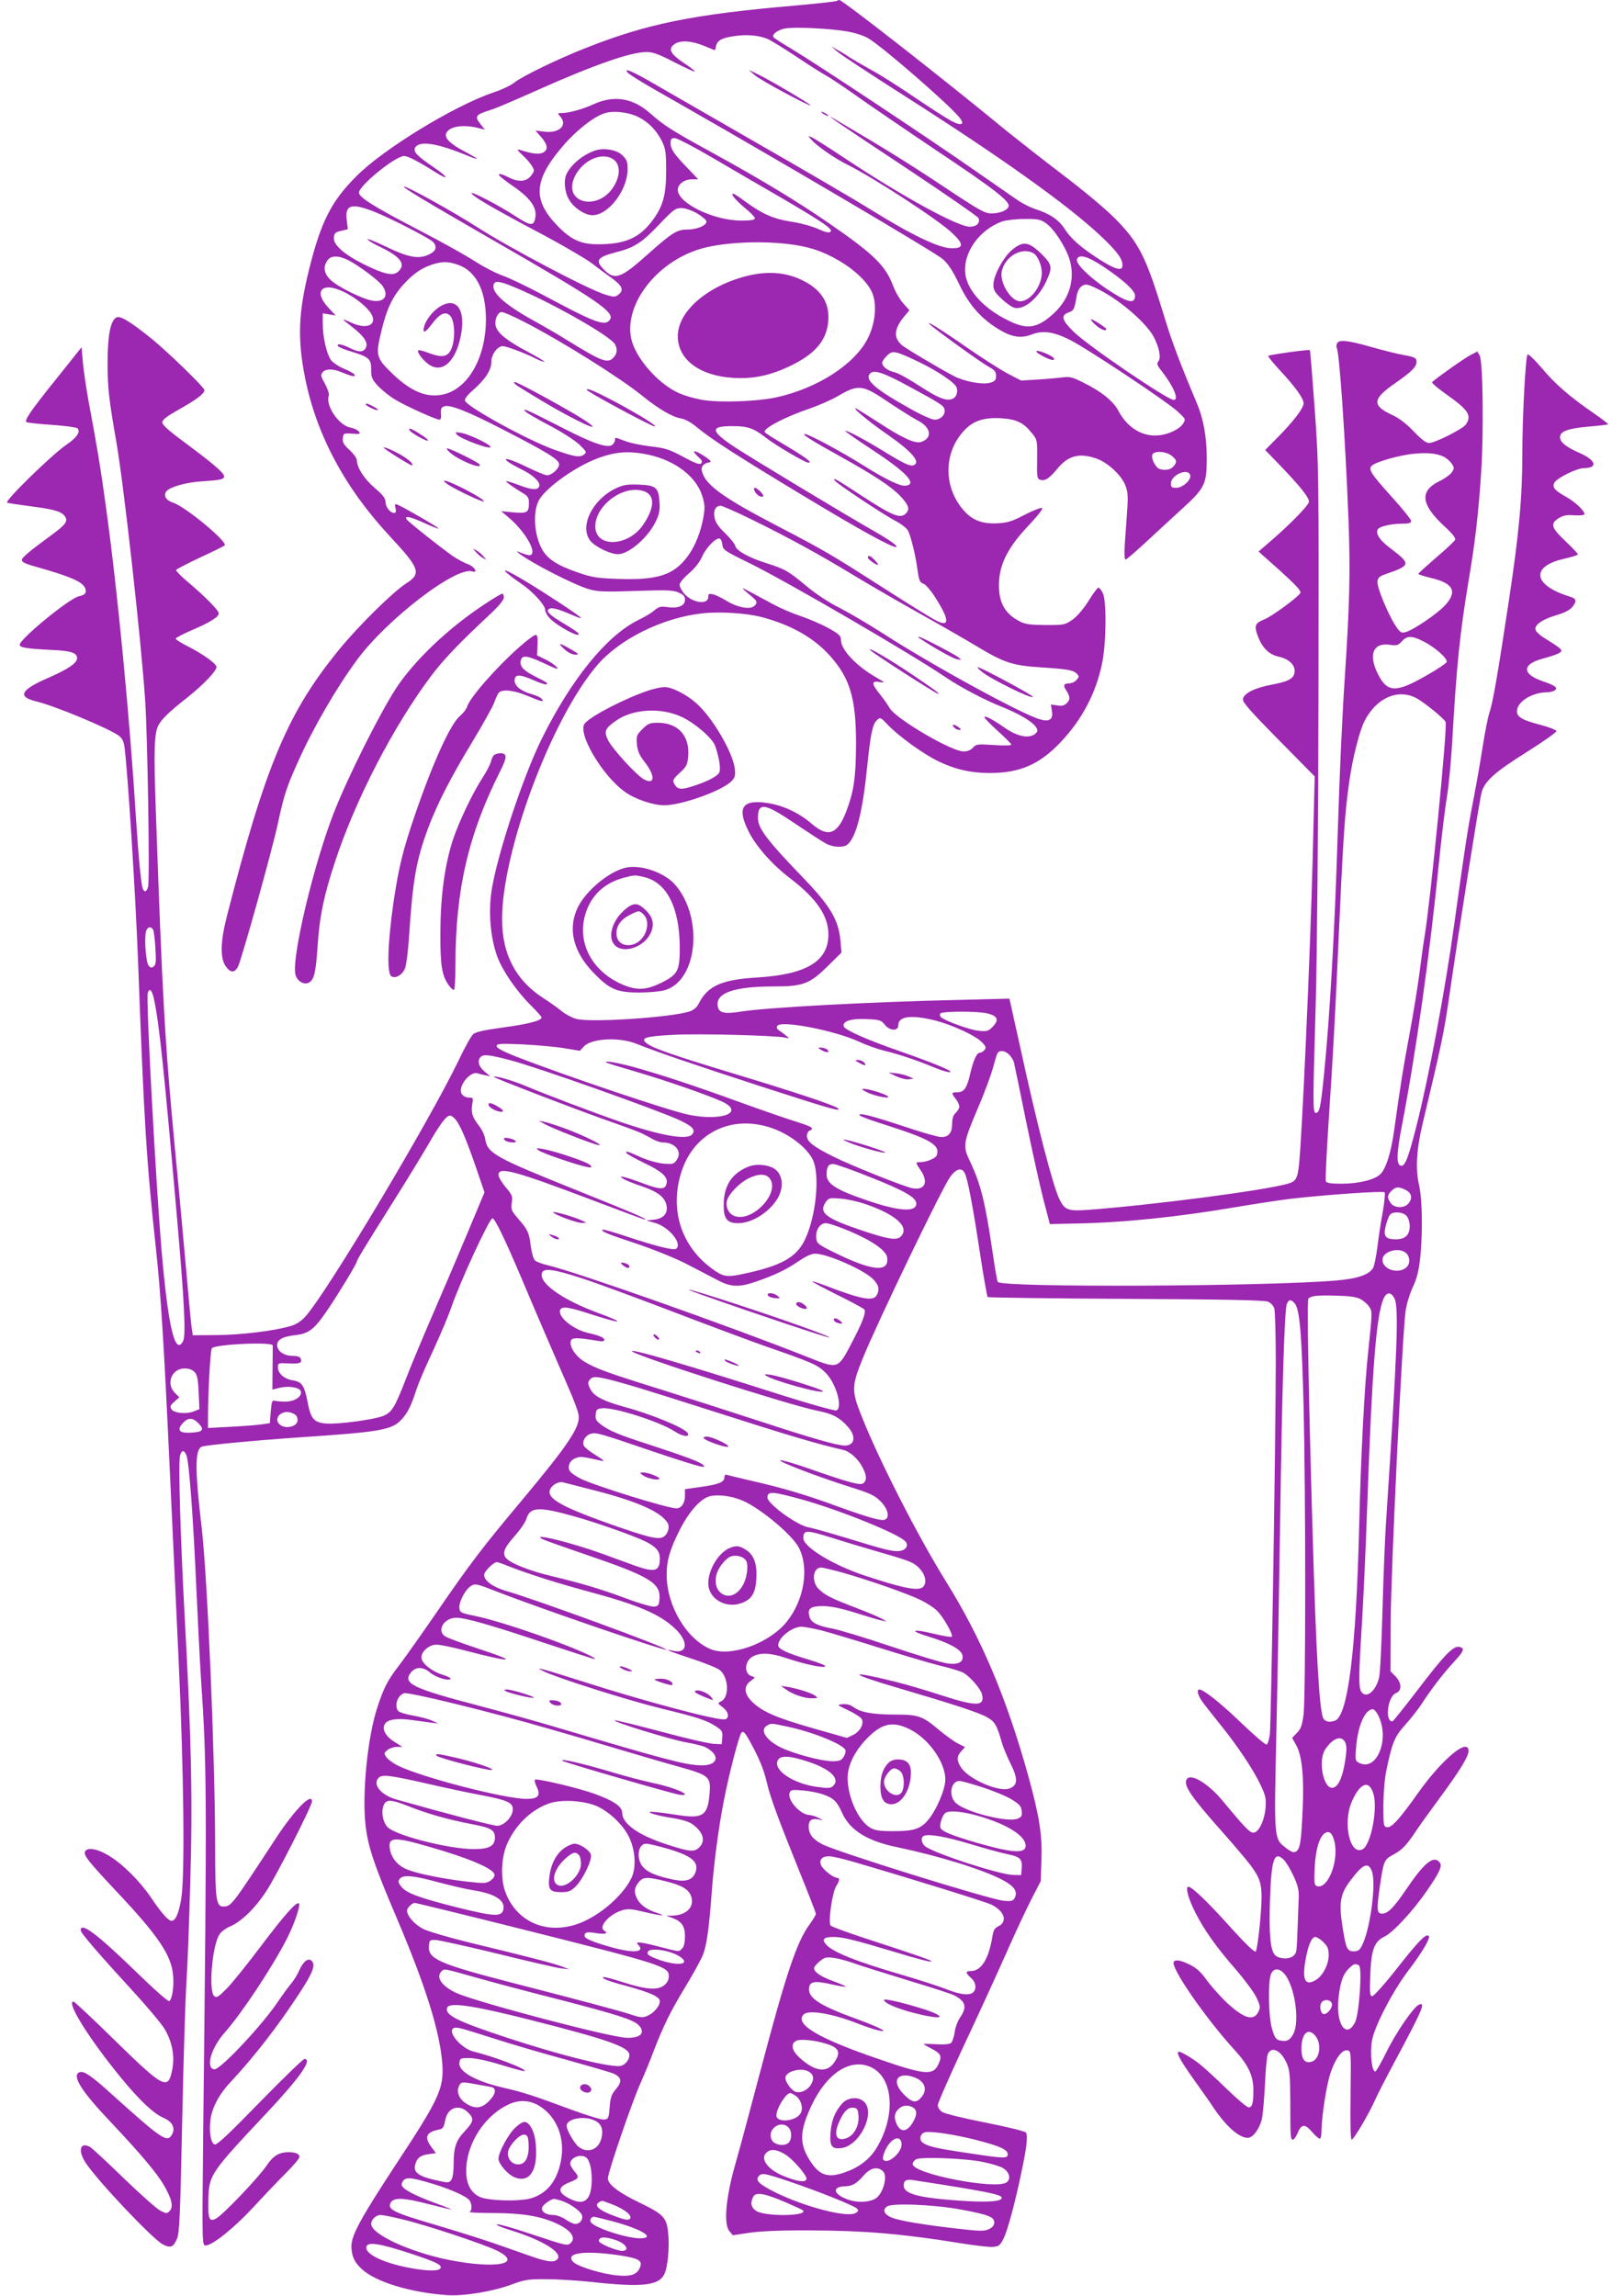 <?xml version="1.0" standalone="no"?>
<!DOCTYPE svg PUBLIC "-//W3C//DTD SVG 20010904//EN"
 "http://www.w3.org/TR/2001/REC-SVG-20010904/DTD/svg10.dtd">
<svg version="1.0" xmlns="http://www.w3.org/2000/svg"
 width="899pt" height="1280pt" viewBox="0 0 899 1280"
 preserveAspectRatio="xMidYMid meet">
<g transform="translate(0,1280) scale(0.1,-0.1)"
fill="#9c27b0" stroke="none">
<path d="M4668 12795 c-3 -3 -108 -15 -234 -26 -577 -50 -829 -102 -1176 -240
-149 -59 -347 -155 -389 -189 -20 -16 -70 -40 -113 -54 -221 -74 -619 -317
-771 -471 -137 -138 -194 -249 -260 -512 -61 -243 -67 -391 -24 -608 63 -318
223 -617 475 -887 164 -176 175 -206 92 -259 -74 -47 -263 -233 -371 -364
-291 -354 -415 -647 -632 -1495 -36 -140 -38 -233 -6 -278 27 -38 50 -38 69 0
22 47 193 659 222 798 33 154 49 204 113 345 83 186 215 413 329 567 164 223
551 521 641 492 36 -11 14 27 -23 40 -20 7 -57 27 -84 45 -62 43 -249 191
-258 205 -15 23 21 15 96 -19 43 -20 80 -34 82 -32 4 4 -198 121 -229 133 -15
6 -17 3 -11 -20 4 -19 2 -26 -8 -26 -22 0 -48 33 -48 62 0 19 -16 40 -62 79
-59 51 -97 112 -98 153 0 11 -18 36 -41 57 -32 30 -40 43 -37 66 3 27 5 28 52
25 44 -3 48 -2 37 12 -7 9 -28 18 -47 22 -65 12 -141 125 -120 179 3 9 -7 37
-21 64 -24 42 -26 51 -14 65 16 20 57 21 102 2 61 -25 82 -29 77 -16 -2 6 -28
21 -57 33 -30 12 -63 34 -74 48 -25 34 -47 128 -47 203 l0 59 36 -6 36 -6 -41
44 c-51 55 -57 101 -14 111 47 12 162 -45 230 -116 74 -76 18 -127 -86 -80
-61 28 -61 26 2 -22 68 -53 92 -89 77 -118 -14 -25 -40 -25 -90 0 -42 21 -75
27 -65 10 3 -5 36 -19 73 -30 101 -31 112 -41 112 -100 0 -45 4 -55 39 -93 22
-23 64 -57 95 -75 56 -35 228 -112 247 -112 6 0 10 10 9 23 -3 38 -1 45 19 52
32 10 137 -32 328 -131 243 -125 307 -164 311 -191 3 -23 -39 -63 -68 -63 -9
0 -58 20 -109 45 -94 46 -147 60 -106 29 11 -8 43 -26 71 -40 63 -30 106 -69
102 -92 -5 -26 -38 -26 -113 3 -37 14 -70 24 -72 22 -3 -4 38 -33 100 -71 20
-12 27 -24 27 -49 0 -55 -10 -61 -87 -54 l-68 7 47 -40 c85 -73 151 -185 119
-204 -5 -4 -27 0 -48 9 -35 14 -36 14 -18 -1 67 -52 306 -175 389 -199 48 -14
86 -16 259 -10 172 6 208 5 240 -8 29 -13 37 -21 37 -42 0 -33 -39 -49 -98
-40 -36 5 -47 3 -71 -17 -15 -14 -57 -39 -93 -56 -176 -88 -372 -329 -537
-662 -110 -222 -262 -689 -283 -871 -13 -117 0 -245 35 -342 29 -79 108 -194
187 -272 33 -33 60 -63 60 -68 0 -18 -75 -37 -215 -56 -105 -14 -152 -25 -166
-37 -11 -10 -48 -76 -82 -148 -167 -346 -734 -1294 -855 -1428 -23 -25 -50
-43 -83 -52 -87 -26 -272 -49 -409 -50 l-135 -1 -7 50 c-4 28 -16 160 -28 295
-12 135 -41 456 -66 714 -54 572 -68 812 -105 1866 -12 341 -9 431 15 477 17
33 65 79 156 150 95 75 174 158 167 177 -8 21 -80 72 -159 112 -38 19 -68 38
-68 43 0 5 39 25 87 46 105 45 153 75 153 95 0 17 -76 94 -178 180 -34 29 -61
57 -60 62 2 4 62 36 133 69 72 33 134 64 138 68 19 19 -219 216 -287 238 -38
12 -55 37 -40 61 16 25 106 52 198 58 105 7 126 11 126 28 0 19 -65 74 -220
189 -87 64 -125 98 -125 112 0 14 25 34 95 73 99 56 140 87 140 107 0 15 -201
210 -295 287 -120 96 -174 129 -196 118 -33 -18 -49 -101 -49 -254 0 -138 7
-200 49 -441 42 -241 139 -1111 161 -1445 13 -197 26 -996 16 -1033 -7 -30
-21 -35 -30 -11 -9 24 -24 179 -36 369 -36 582 -104 1291 -170 1765 -30 218
-47 321 -95 577 -14 78 -29 179 -33 224 l-7 83 -138 -173 c-149 -185 -183
-236 -169 -245 6 -3 69 -10 142 -15 73 -5 137 -14 142 -19 19 -19 -4 -53 -62
-92 -83 -57 -349 -317 -330 -323 8 -3 71 -12 139 -21 130 -17 167 -29 185 -58
15 -25 1 -44 -75 -100 -124 -91 -164 -124 -167 -139 -2 -12 17 -22 75 -38 202
-57 266 -86 279 -123 8 -25 -1 -35 -37 -43 -53 -12 -329 -238 -329 -270 0 -16
39 -22 182 -29 104 -5 138 -16 138 -46 0 -27 -50 -61 -162 -110 -154 -67 -173
-105 -65 -131 98 -23 399 -148 458 -190 19 -13 28 -31 33 -61 18 -134 61 -804
76 -1198 34 -911 47 -1115 100 -1605 27 -246 45 -542 75 -1190 14 -302 37
-795 51 -1095 29 -623 36 -1207 15 -1335 -13 -82 -32 -125 -54 -125 -18 0 -55
41 -115 130 -64 94 -159 188 -236 234 -64 39 -122 48 -132 21 -8 -20 19 -54
170 -215 236 -250 310 -358 321 -470 7 -64 -5 -142 -22 -147 -7 -3 -89 70
-182 161 -221 214 -311 282 -311 233 0 -15 104 -135 305 -354 71 -78 145 -166
163 -196 43 -72 58 -153 42 -230 -23 -112 -47 -100 -316 163 -123 121 -229
220 -234 220 -43 0 87 -208 265 -425 104 -127 182 -200 238 -224 48 -21 66
-55 47 -91 -27 -50 -54 -31 -342 228 -108 98 -151 127 -174 118 -45 -17 6
-101 166 -270 171 -181 263 -290 303 -358 45 -77 56 -123 33 -146 -14 -15 -18
-15 -50 1 -19 9 -111 90 -204 180 -93 91 -179 170 -191 177 -55 29 -68 -22
-22 -91 70 -104 372 -423 429 -453 43 -22 59 -16 79 31 14 32 18 128 29 653 7
338 18 683 23 765 6 83 16 337 22 566 14 456 7 794 -32 1504 -23 432 -35 841
-25 878 8 34 24 34 36 2 15 -39 38 -350 55 -740 9 -192 20 -413 25 -490 34
-500 35 -629 13 -2578 -6 -592 -6 -597 14 -597 37 0 157 96 263 210 58 63 140
149 182 191 43 43 78 84 78 92 0 18 -21 27 -59 27 -55 0 -88 -20 -125 -76 -43
-64 -243 -274 -281 -294 -39 -21 -46 -1 -43 110 5 136 10 143 332 486 182 194
250 293 204 294 -7 0 -119 -108 -249 -241 -171 -176 -240 -241 -252 -236 -21
8 -31 65 -24 132 7 68 47 146 111 214 134 143 269 318 385 496 74 113 91 156
71 180 -18 22 -48 1 -70 -49 -10 -24 -31 -58 -47 -77 -16 -19 -46 -60 -67 -91
-87 -133 -328 -390 -361 -386 -50 7 -18 120 60 207 94 106 270 372 348 527 40
80 74 181 64 191 -13 12 -78 -61 -211 -237 -72 -96 -157 -202 -188 -234 -49
-50 -59 -57 -73 -46 -33 27 -12 282 29 344 9 15 37 36 62 46 61 27 136 99 199
195 55 83 255 476 255 501 0 52 -96 -46 -197 -199 -254 -388 -253 -387 -299
-387 -38 0 -44 44 -44 314 0 508 -42 1508 -75 1796 -39 331 -38 439 1 454 24
9 289 34 534 51 467 31 527 42 581 102 35 39 52 75 84 173 10 30 51 126 92
213 40 87 85 193 99 235 49 143 210 492 230 499 12 4 71 -118 161 -331 77
-183 191 -447 258 -601 32 -71 60 -146 62 -166 9 -65 -54 -160 -317 -475 -218
-260 -286 -349 -475 -624 -81 -118 -174 -249 -205 -290 -68 -88 -88 -127 -124
-235 -56 -166 -88 -488 -67 -665 14 -118 46 -215 176 -520 162 -382 239 -631
252 -810 9 -135 -19 -195 -262 -563 -191 -291 -245 -390 -245 -450 0 -55 16
-90 57 -128 77 -72 269 -131 476 -146 90 -7 260 21 362 60 71 26 92 30 190 29
61 0 177 -7 259 -16 274 -30 368 -20 400 42 20 39 31 152 22 235 -9 84 -27
102 -162 167 -114 55 -174 101 -174 134 0 32 132 418 180 526 23 52 58 136 76
185 53 138 92 218 178 360 43 71 87 151 97 177 20 52 34 148 49 357 11 148 38
355 66 496 28 148 86 370 99 384 11 11 19 2 48 -50 49 -88 76 -153 93 -225 18
-81 66 -210 179 -490 52 -128 95 -238 95 -245 0 -6 -16 -33 -35 -59 -72 -98
-131 -275 -275 -820 -54 -206 -117 -440 -140 -520 -52 -182 -65 -330 -33 -369
l20 -24 94 14 c63 9 175 14 339 13 300 -1 511 -19 828 -70 85 -14 170 -24 190
-22 33 3 40 8 60 49 23 47 65 205 101 379 27 128 34 192 23 209 -6 8 -96 30
-225 56 -119 23 -228 50 -242 59 -14 9 -25 26 -25 38 0 12 64 157 141 323 78
165 184 397 236 514 52 118 118 259 146 313 l51 99 4 117 c5 142 -11 243 -73
469 -121 435 -261 767 -458 1083 -159 256 -373 675 -472 924 -56 141 -56 166
4 316 82 203 444 954 490 1018 34 46 64 54 81 22 16 -30 45 -180 85 -445 20
-132 40 -243 43 -247 4 -3 351 -8 772 -10 552 -3 773 -7 792 -16 16 -7 31 -23
35 -39 4 -15 8 -145 8 -288 0 -411 -26 -2024 -33 -2084 -4 -30 -12 -56 -18
-58 -7 -2 -70 52 -142 121 -115 111 -210 186 -234 186 -15 0 -8 -32 14 -63 12
-18 59 -77 103 -132 98 -121 187 -255 227 -341 26 -55 30 -74 26 -123 -5 -68
-36 -135 -65 -139 -21 -3 -44 20 -175 178 -84 101 -185 159 -202 115 -13 -34
28 -94 191 -278 69 -78 145 -167 168 -198 64 -87 69 -117 53 -308 -8 -89 -19
-166 -25 -172 -6 -6 -52 38 -135 129 -127 142 -220 232 -240 232 -19 0 -1 -66
38 -143 50 -99 117 -193 225 -317 50 -58 103 -129 116 -157 22 -47 23 -56 11
-80 -27 -56 -84 -37 -187 61 -34 34 -81 87 -103 118 -29 41 -55 65 -91 83 -53
26 -82 31 -91 16 -19 -30 177 -314 341 -493 75 -82 103 -142 103 -222 0 -74
-6 -96 -27 -96 -8 0 -63 46 -122 103 -58 57 -126 119 -151 139 -41 32 -101 68
-115 68 -19 0 6 -46 78 -148 46 -64 99 -139 117 -167 70 -103 141 -165 189
-165 30 0 68 54 80 112 5 29 12 115 16 191 3 75 10 148 15 162 18 48 72 25
103 -43 20 -42 22 -65 23 -217 0 -203 1 -215 15 -215 5 0 17 16 25 35 22 54
41 55 83 6 20 -23 40 -39 44 -35 4 4 7 26 7 48 1 76 28 252 50 317 27 81 64
131 93 127 22 -3 22 -3 19 -250 -2 -162 0 -248 6 -248 12 0 100 150 133 226
12 27 58 117 102 199 162 302 179 343 141 328 -29 -11 -131 -159 -183 -267
-29 -58 -56 -106 -61 -106 -20 0 -30 100 -19 170 14 82 116 278 205 395 77
101 123 180 112 191 -15 14 -55 -26 -173 -176 -69 -88 -133 -160 -142 -160
-13 0 -15 16 -11 118 5 140 22 187 79 214 47 22 161 145 237 256 73 106 87
139 71 158 -34 41 -86 -1 -189 -154 -66 -97 -100 -132 -132 -132 -29 0 -31 22
-14 143 23 155 24 158 78 187 48 26 72 51 128 135 18 28 76 107 127 177 113
153 163 234 163 265 0 77 -146 -44 -280 -232 -101 -143 -149 -197 -174 -193
-20 3 -21 8 -21 123 1 74 7 151 18 200 32 151 44 181 104 248 31 34 72 87 92
117 53 82 119 168 178 232 56 61 62 75 38 84 -36 14 -83 -34 -247 -249 -66
-86 -125 -160 -130 -163 -14 -9 -28 15 -28 46 0 51 21 101 46 110 33 13 32 55
-3 93 l-28 28 1 282 c1 279 64 1586 83 1728 5 36 23 95 39 130 22 45 34 91 41
154 16 136 14 334 -5 418 -21 89 -14 201 20 342 106 445 119 504 151 727 53
366 166 1075 177 1117 17 65 71 114 256 230 89 56 162 108 162 114 0 7 -39 22
-87 35 -102 26 -133 44 -133 76 0 53 84 106 169 106 14 0 33 5 41 10 22 14 4
28 -70 53 -111 39 -112 92 -2 123 85 23 113 36 109 48 -3 10 -16 20 -98 71
-18 11 -37 28 -43 38 -16 27 29 62 114 87 47 14 76 29 90 47 25 33 22 45 -16
57 -101 30 -164 76 -164 119 0 40 49 73 135 92 41 9 75 20 75 24 0 4 -31 37
-70 74 -79 75 -86 97 -37 128 25 15 44 19 85 16 29 -2 55 0 57 4 9 14 -45 67
-98 97 -68 38 -82 55 -68 81 14 26 126 81 165 81 80 1 67 44 -26 85 -72 31
-108 60 -108 87 0 33 44 49 156 59 59 5 110 11 112 13 2 3 -31 28 -74 58 -136
93 -220 165 -294 254 -43 50 -76 82 -81 77 -11 -11 -29 -351 -29 -554 0 -246
-19 -448 -76 -824 -63 -419 -90 -570 -109 -624 -7 -21 -23 -101 -35 -177 -12
-77 -36 -218 -55 -314 -31 -161 -46 -260 -105 -685 -50 -363 -142 -854 -210
-1121 -44 -174 -63 -224 -84 -224 -30 0 -29 64 3 227 78 406 153 936 206 1463
14 140 34 307 45 370 10 63 23 201 29 305 24 426 43 607 91 895 37 217 56 383
71 617 14 224 9 608 -9 641 l-13 22 -37 -19 c-32 -16 -186 -125 -215 -151 -5
-4 29 -33 74 -65 128 -90 149 -121 114 -172 -18 -25 -172 -103 -205 -103 -17
0 -43 20 -86 65 -40 42 -82 74 -117 90 -118 54 -115 90 16 180 91 64 116 89
117 117 0 22 -8 27 -74 39 -30 5 -110 25 -177 44 -136 39 -184 43 -193 19 -3
-9 -4 -19 -1 -24 15 -24 48 -508 66 -968 10 -279 6 -464 -21 -867 -16 -239
-29 -536 -40 -885 -16 -520 -44 -1014 -76 -1330 -18 -180 -25 -215 -45 -215
-18 0 -18 32 -1 620 7 251 14 984 15 1710 2 1244 2 1277 -21 1595 -13 179 -25
326 -27 328 -4 5 -226 -26 -232 -32 -3 -3 27 -40 67 -83 86 -93 130 -154 130
-182 0 -26 -55 -99 -143 -188 l-71 -72 85 -88 c112 -117 159 -176 159 -200 0
-19 -105 -127 -223 -228 l-58 -50 121 -108 c87 -79 118 -112 112 -123 -13 -24
-159 -131 -202 -148 -51 -20 -57 -35 -35 -93 25 -66 62 -102 115 -114 55 -12
90 -43 90 -79 0 -41 -28 -58 -121 -76 -99 -18 -163 -49 -167 -82 -3 -17 41
-67 198 -226 l202 -205 -11 -448 c-14 -554 -60 -1569 -77 -1723 -9 -73 -17
-87 -62 -100 -133 -38 -756 -119 -1118 -146 -106 -7 -125 -1 -154 56 -36 71
-124 408 -220 850 -28 124 -52 235 -55 248 l-6 24 -277 -7 c-493 -11 -1080
-42 -1225 -66 -83 -13 -115 -7 -123 25 -19 78 84 116 312 116 162 0 199 14
297 110 l80 79 -6 68 c-11 115 -57 192 -206 347 -205 213 -254 277 -254 336 0
89 38 83 210 -34 76 -51 153 -101 172 -111 40 -20 95 -22 117 -4 48 40 84 177
109 423 20 195 31 249 56 271 18 17 20 16 61 -27 60 -63 197 -162 282 -203 93
-45 181 -65 286 -65 168 0 279 48 398 175 118 126 194 271 228 435 24 112 26
352 4 394 -8 16 -19 29 -24 30 -5 0 -30 -33 -55 -74 -29 -46 -63 -86 -90 -105
-41 -29 -47 -30 -149 -30 -90 1 -114 4 -148 22 -86 45 -119 113 -112 227 7
101 56 193 168 310 53 57 79 91 71 94 -7 2 -52 -15 -98 -39 -73 -38 -95 -44
-156 -47 -90 -3 -145 22 -198 91 -97 128 -92 303 12 420 52 60 114 81 214 75
84 -6 123 -24 169 -82 31 -38 31 -39 30 -147 -2 -97 0 -109 17 -114 26 -9 52
8 96 62 60 73 122 89 216 57 63 -21 141 -93 163 -150 14 -36 16 -62 10 -142
-4 -53 -9 -136 -13 -184 -3 -55 -2 -88 4 -88 5 0 54 42 109 93 54 50 146 135
203 187 131 119 140 139 141 282 0 121 -18 222 -56 312 -91 215 -139 341 -184
491 -99 324 -139 404 -275 540 -49 50 -180 159 -290 242 -110 84 -249 193
-310 242 -338 279 -916 731 -934 731 -4 0 -10 -2 -13 -5z m55 -170 c45 -8 96
-24 120 -39 78 -46 442 -362 506 -439 35 -42 14 -52 -44 -21 -28 15 -118 73
-201 129 -83 57 -193 127 -245 155 -52 29 -105 60 -119 69 -14 10 -43 28 -65
40 l-40 23 35 -30 c19 -17 188 -128 375 -247 540 -344 909 -607 1093 -780 93
-88 122 -127 122 -165 0 -33 -38 -24 -123 30 -108 69 -163 117 -199 173 -33
51 -82 85 -163 111 -28 9 -72 31 -98 49 -26 17 -138 96 -250 173 -240 168
-872 587 -1007 668 -52 31 -99 61 -105 67 -14 14 18 41 62 50 49 10 246 1 346
-16z m-445 -41 c18 -7 93 -53 165 -101 73 -49 148 -96 167 -106 19 -10 91 -58
160 -107 69 -49 271 -187 448 -306 329 -219 417 -288 407 -316 -9 -22 -50 -38
-97 -38 -36 0 -68 18 -272 154 -193 128 -345 222 -596 369 -89 52 16 -20 388
-266 221 -147 405 -274 409 -283 11 -28 -12 -49 -50 -48 -70 2 -378 171 -693
380 -93 62 -179 116 -190 120 -19 7 -19 7 1 -15 28 -33 130 -104 195 -136 150
-74 518 -314 591 -385 67 -63 64 -86 -8 -84 -69 2 -221 75 -448 216 -93 58
-386 229 -650 380 -264 152 -528 304 -587 338 -59 34 -113 60 -120 58 -19 -7
36 -42 317 -201 564 -322 1401 -815 1442 -851 32 -28 56 -65 93 -142 55 -116
123 -192 223 -252 70 -42 121 -50 181 -27 62 24 120 16 211 -29 93 -46 534
-339 600 -398 48 -44 49 -45 33 -70 -20 -31 -78 -59 -133 -65 -91 -11 -179 42
-228 137 -28 53 -94 107 -194 156 -61 31 -78 35 -115 30 -24 -3 -86 -9 -138
-12 l-95 -6 -75 39 c-41 22 -145 88 -230 147 -139 97 -232 155 -205 128 29
-28 288 -215 326 -235 36 -20 44 -29 44 -52 0 -24 -5 -31 -33 -39 -43 -12
-141 6 -202 37 -84 44 -272 156 -292 174 -47 42 -41 92 17 161 l27 32 -35 39
c-19 21 -44 65 -56 97 -43 114 -108 177 -356 348 -180 124 -378 244 -655 396
-226 124 -264 148 -346 220 -96 84 -199 100 -311 50 -60 -28 -139 -50 -177
-50 -28 0 -28 -1 -12 -19 44 -49 -5 -96 -89 -85 l-49 6 32 -36 c38 -44 41 -72
8 -88 -24 -10 -60 -5 -132 18 -12 3 -5 -8 17 -28 20 -18 45 -46 54 -61 17 -27
17 -29 -2 -55 -26 -35 -69 -39 -122 -13 -43 22 -66 27 -56 12 3 -5 41 -35 85
-65 92 -65 126 -116 115 -172 -8 -46 -27 -44 -111 11 -83 55 -244 139 -244
128 0 -14 112 -80 359 -211 135 -71 273 -152 309 -178 35 -27 86 -65 113 -84
59 -43 70 -67 40 -91 -20 -16 -25 -17 -74 -2 -92 27 -540 263 -718 378 -131
84 -385 225 -406 225 -15 -1 115 -79 481 -290 612 -352 701 -413 665 -456 -28
-34 -86 -11 -377 145 -81 43 -179 90 -218 104 -39 14 -109 50 -155 80 -46 30
-185 108 -309 172 -254 132 -333 182 -338 209 -7 35 202 206 252 206 21 0 79
-30 174 -90 81 -51 73 -28 -10 28 -93 63 -116 87 -102 110 25 39 121 24 292
-46 28 -12 52 -20 52 -17 0 2 -32 21 -70 41 -82 43 -115 77 -100 104 20 38
102 48 190 23 l24 -6 -22 28 c-38 48 -33 55 63 85 22 7 128 52 235 100 329
147 536 220 627 220 35 0 69 -13 154 -57 60 -31 111 -54 114 -52 2 3 -26 25
-63 49 -74 50 -88 78 -50 104 32 23 94 19 163 -9 33 -14 61 -25 61 -25 1 0 5
11 8 25 8 31 32 44 104 54 66 10 133 4 180 -15z m-721 -435 c58 -28 103 -74
134 -135 21 -44 24 -62 24 -169 0 -135 -19 -199 -79 -278 -72 -95 -152 -129
-301 -129 -95 0 -150 25 -224 101 -143 146 -136 257 31 450 74 86 172 162 231
180 47 15 131 6 184 -20z m419 -230 c104 -61 277 -162 385 -224 234 -137 285
-173 271 -187 -8 -8 -29 -3 -71 16 -34 15 -100 33 -148 40 -98 15 -160 42
-255 111 -33 25 -64 45 -69 45 -17 0 14 -37 67 -81 30 -24 54 -50 54 -56 0 -9
-22 -13 -75 -13 -155 0 -355 97 -355 172 0 31 37 58 77 58 l37 0 -55 58 c-78
80 -99 110 -99 143 0 24 4 29 23 29 13 0 109 -50 213 -111z m-1888 -300 c88
-34 298 -143 325 -166 26 -25 21 -51 -15 -69 -59 -31 -115 -22 -244 40 -64 31
-111 49 -104 41 7 -8 37 -27 69 -41 116 -56 147 -98 101 -139 -28 -25 -76 -15
-188 40 -113 56 -175 111 -170 151 2 24 9 30 41 37 l37 9 -6 49 c-12 88 26 99
154 48z m1800 -9 c28 -17 52 -37 52 -45 0 -23 -54 -45 -109 -45 -56 0 -85 -19
-221 -140 -145 -130 -180 -143 -237 -88 -57 55 -45 74 64 102 99 25 142 52
237 152 81 85 93 94 125 94 22 0 57 -12 89 -30z m1943 -53 c45 -30 110 -129
133 -201 34 -109 2 -221 -87 -303 -90 -83 -147 -93 -252 -41 -135 65 -228 165
-241 258 -16 117 74 247 204 295 20 7 76 14 123 14 73 1 91 -2 120 -22z
m-1440 -117 c115 -13 198 -40 289 -94 92 -54 164 -125 186 -183 25 -65 15
-166 -25 -247 -72 -146 -282 -282 -514 -332 -103 -22 -301 -30 -402 -15 -49 8
-109 25 -145 42 -115 54 -238 197 -260 302 -39 190 140 424 382 498 118 36
321 48 489 29z m-2448 -91 c59 -30 172 -115 191 -144 35 -53 11 -91 -54 -82
-54 7 -198 78 -237 117 -37 36 -42 72 -17 108 20 28 61 29 117 1z m4214 -38
c110 -74 173 -132 173 -159 0 -50 -40 -41 -158 37 -100 68 -175 142 -166 166
12 30 61 16 151 -44z m-3604 13 c101 -34 157 -143 157 -305 0 -205 -93 -376
-225 -415 -95 -27 -186 7 -294 110 -93 89 -97 104 -66 232 31 132 63 199 126
269 56 61 101 91 162 111 57 17 85 17 140 -2z m350 -140 c209 -91 504 -261
527 -304 14 -27 12 -51 -7 -72 -33 -37 -63 -26 -258 94 -49 31 -136 81 -192
112 -162 90 -236 158 -219 202 8 22 43 15 149 -32z m3234 -3 c116 -60 260
-186 298 -261 31 -60 41 -116 25 -135 -10 -12 -7 -22 17 -52 68 -87 100 -163
69 -163 -35 0 -476 300 -558 380 -66 64 -74 93 -28 108 29 11 32 17 45 94 3
21 15 44 27 52 22 16 37 12 105 -23z m-3215 -175 c203 -104 533 -310 659 -412
88 -72 170 -120 216 -127 24 -4 57 -22 88 -48 83 -69 233 -165 603 -388 303
-183 481 -281 508 -281 19 0 -28 35 -110 82 -174 99 -691 411 -787 474 -139
92 -142 119 -11 118 82 0 116 -12 184 -65 53 -42 219 -139 237 -139 24 1 -18
31 -137 102 -56 33 -105 64 -107 68 -12 20 110 84 245 130 52 18 124 49 160
70 118 69 139 67 287 -34 60 -40 132 -85 160 -100 75 -38 86 -97 21 -120 -33
-12 -107 22 -238 108 -54 35 -109 69 -121 76 -43 20 63 -69 169 -142 138 -96
189 -155 147 -172 -20 -7 -51 7 -170 80 -113 69 -205 117 -211 111 -2 -2 65
-49 149 -104 192 -126 254 -192 189 -201 -30 -5 -113 35 -237 113 -121 76
-305 175 -326 175 -21 0 40 -38 206 -130 178 -99 277 -164 326 -216 48 -51 55
-75 29 -99 -31 -28 -76 -9 -243 100 -140 92 -165 106 -152 86 9 -16 267 -187
333 -222 37 -19 69 -44 76 -58 16 -31 42 -138 51 -206 10 -73 14 -83 36 -90
11 -4 40 -37 63 -73 83 -130 84 -172 5 -131 -24 12 -154 92 -289 179 -294 188
-327 208 -590 345 -306 159 -406 231 -425 306 -7 28 6 44 40 51 16 2 10 10
-29 36 -56 36 -74 34 -32 -5 21 -19 25 -28 16 -37 -8 -8 -34 1 -100 37 -79 42
-101 49 -182 58 -50 6 -115 19 -142 30 -61 23 -56 22 -56 5 0 -7 -7 -19 -15
-26 -25 -21 -109 7 -285 98 -190 97 -219 110 -201 89 6 -8 66 -43 133 -78 69
-36 142 -83 168 -107 42 -41 44 -44 26 -57 -23 -17 -54 -12 -166 28 -149 54
-483 237 -497 273 -3 9 13 31 42 56 72 63 105 114 105 160 0 41 34 88 64 88
20 0 130 -41 185 -70 24 -12 45 -19 47 -17 3 2 -41 28 -97 58 -110 58 -164
101 -174 140 -9 34 10 79 33 79 11 0 66 -24 124 -54z m2196 -221 c109 -52 209
-119 217 -146 9 -27 -3 -57 -26 -64 -35 -11 -76 5 -184 75 -58 38 -120 72
-138 75 -37 8 -67 32 -67 52 0 8 11 25 26 39 31 32 45 29 172 -31z m-48 -140
c181 -98 195 -107 198 -131 4 -28 -23 -54 -56 -54 -15 0 -78 28 -139 63 -190
106 -251 158 -222 193 21 25 72 9 219 -71z m-1455 -380 c149 -32 267 -121 301
-229 15 -48 16 -66 7 -119 -15 -84 -46 -162 -88 -219 -76 -103 -166 -133 -380
-126 -124 4 -151 8 -232 36 -113 39 -167 73 -198 126 -46 80 -55 209 -20 276
34 64 182 173 304 225 111 46 191 54 306 30z m2919 -6 c30 -24 32 -36 9 -61
-16 -18 -48 -23 -78 -12 -21 8 -46 59 -39 78 9 24 75 21 108 -5z m1518 -6 c15
-7 35 -25 44 -38 15 -23 15 -27 1 -48 -9 -13 -40 -36 -70 -50 -112 -55 -103
-130 29 -252 45 -41 63 -65 59 -75 -4 -8 -51 -53 -106 -99 -54 -47 -99 -87
-99 -91 0 -3 32 -13 72 -23 124 -29 147 -76 77 -152 -44 -48 -180 -140 -222
-150 -23 -6 -30 -1 -56 39 -44 70 -103 214 -99 244 2 21 12 29 43 40 145 50
146 56 28 146 -59 44 -83 81 -69 105 10 16 75 31 134 31 39 0 52 4 52 15 0 8
-48 68 -106 132 -125 139 -137 159 -109 180 29 20 139 52 220 62 80 9 138 4
177 -16z m-1414 -104 c5 -26 -43 -69 -78 -69 -25 0 -30 4 -30 24 0 49 99 90
108 45z m-2443 -247 c208 -102 372 -192 575 -315 91 -55 257 -151 370 -214
113 -63 254 -144 313 -180 147 -88 195 -104 352 -114 152 -10 180 -15 201 -36
13 -14 13 -17 -2 -34 -9 -11 -27 -19 -39 -19 -31 0 -37 -10 -22 -34 26 -40 27
-56 7 -76 -14 -14 -27 -18 -54 -13 l-35 5 5 -34 c9 -50 -13 -65 -69 -48 -103
30 -612 309 -874 479 -78 50 -187 114 -241 142 -61 30 -134 79 -188 124 -98
82 -117 92 -220 125 -94 29 -168 70 -173 95 -2 11 -27 43 -56 71 -38 36 -55
61 -60 88 -8 40 6 66 34 66 9 0 89 -35 176 -78z m-167 -135 c4 -34 7 -36 158
-110 210 -104 903 -507 1092 -636 79 -53 213 -124 302 -159 143 -57 225 -117
201 -146 -32 -38 -103 -27 -182 29 -61 43 -109 68 -109 56 0 -5 34 -40 75 -77
41 -37 75 -71 75 -76 0 -5 -43 -6 -97 -2 -92 6 -99 5 -117 -15 -12 -13 -31
-21 -52 -21 -68 0 -381 184 -413 243 -9 16 -33 50 -53 75 -47 58 -49 76 -8 70
17 -3 30 -3 30 -2 0 1 -21 14 -47 29 -109 63 -193 153 -193 206 0 24 -9 33
-72 68 -40 22 -109 51 -153 66 -43 14 -111 43 -150 64 -38 21 -97 52 -130 70
-59 32 -59 31 13 -30 26 -22 27 -32 7 -49 -24 -20 -94 -6 -150 28 -27 17 -62
34 -77 38 -24 5 -28 3 -28 -14 0 -47 -90 -34 -135 19 -14 17 -25 39 -25 49 0
10 23 38 51 62 33 28 59 61 74 93 22 51 78 109 99 102 6 -2 12 -15 14 -30z
m217 -407 c165 -43 293 -115 384 -217 113 -126 146 -241 145 -498 -1 -179 -12
-257 -54 -368 -49 -129 -101 -149 -192 -71 -73 63 -162 104 -250 117 -139 20
-169 -26 -104 -157 43 -86 132 -187 236 -266 144 -110 210 -207 210 -310 0
-149 -121 -223 -395 -240 -201 -12 -278 -46 -329 -147 -10 -20 -28 -35 -49
-42 -102 -34 -554 -64 -633 -42 -23 6 -59 25 -80 42 -22 18 -68 51 -104 74
-154 99 -230 245 -230 440 0 380 274 1114 528 1413 125 148 365 267 587 292
95 11 245 2 330 -20z m3691 -135 c66 -33 139 -97 132 -116 -3 -8 -55 -43 -116
-77 -167 -96 -215 -94 -267 9 -55 108 -28 177 65 164 40 -6 48 -3 68 19 28 32
55 33 118 1z m-42 -315 c41 -20 154 -111 168 -135 12 -20 -84 -996 -117 -1195
-8 -47 -21 -143 -30 -215 -9 -71 -34 -222 -55 -335 -36 -193 -48 -268 -85
-533 -17 -121 -44 -210 -76 -243 -29 -31 -121 -54 -217 -54 -62 0 -84 4 -88
14 -3 8 4 153 15 323 25 374 37 603 51 913 31 687 38 808 66 1000 18 126 56
275 84 330 65 127 182 180 284 130z m-7039 -1297 c4 -10 9 -56 12 -103 4 -68
3 -88 -9 -98 -12 -10 -18 -9 -29 4 -15 18 -25 148 -15 189 7 29 31 33 41 8z
m4 -385 c28 -127 56 -394 126 -1193 43 -487 53 -682 36 -713 -45 -84 -84 82
-121 518 -32 385 -87 1398 -76 1425 11 29 24 14 35 -37z m4645 -78 c61 -14 70
-37 30 -77 -23 -23 -31 -25 -78 -20 -49 5 -189 56 -210 77 -4 4 -5 13 -2 19 9
13 204 14 260 1z m-288 -40 c99 -26 224 -84 260 -121 23 -24 25 -31 14 -44 -7
-8 -19 -15 -27 -15 -16 0 -35 -43 -53 -120 -17 -76 -34 -100 -70 -100 -35 0
-36 -4 -10 -37 11 -14 20 -33 20 -43 0 -9 -9 -25 -20 -35 -14 -13 -20 -31 -20
-61 0 -50 -19 -74 -61 -74 -16 0 -109 26 -206 59 -184 61 -260 80 -249 62 3
-5 72 -31 154 -56 242 -78 295 -109 277 -165 -6 -19 -58 -40 -97 -40 -23 0
-23 -2 7 -46 45 -66 22 -113 -48 -99 -51 11 -344 128 -437 175 -113 56 -150
85 -150 116 0 13 7 27 15 30 29 12 14 22 -72 49 -49 15 -191 64 -318 110 -262
95 -432 151 -589 195 -96 26 -168 38 -155 26 2 -3 76 -25 164 -51 171 -50 409
-133 484 -168 127 -61 -7 -110 -190 -72 -117 25 -686 217 -961 324 -74 29
-108 48 -108 58 0 14 17 15 143 10 78 -4 182 -13 231 -21 l90 -15 22 24 c42
46 199 54 294 15 107 -43 305 -111 683 -234 396 -128 460 -147 441 -126 -16
16 -246 93 -599 199 -325 99 -432 136 -467 163 -40 30 -11 40 144 48 138 8
566 -3 625 -15 27 -6 27 -6 8 10 -11 9 -29 22 -39 29 -13 8 -17 17 -11 26 20
33 323 -26 458 -89 38 -18 103 -41 145 -51 85 -21 184 -55 280 -95 35 -14 71
-25 80 -23 21 5 -89 50 -283 118 -176 61 -302 117 -309 136 -11 29 39 46 125
42 74 -3 83 -6 103 -31 29 -36 76 -38 76 -2 0 49 74 58 206 25z m414 -192 c11
-13 23 -32 25 -43 3 -11 32 -153 65 -315 33 -162 77 -360 97 -440 l38 -145
140 3 c273 5 571 36 900 92 94 16 226 36 295 45 196 23 523 46 532 37 4 -4 -1
-55 -11 -113 -11 -57 -24 -146 -30 -197 -7 -51 -17 -102 -24 -113 -23 -37 -88
-59 -208 -69 -393 -33 -1853 -40 -1884 -8 -4 3 -17 80 -30 170 -40 271 -65
375 -122 495 -45 94 -44 105 41 305 37 86 74 187 84 225 10 37 21 74 25 81 13
19 44 14 67 -10z m-2782 -30 c146 -38 806 -272 940 -333 75 -35 93 -55 72 -80
-28 -33 -171 -8 -395 68 -148 51 -417 153 -524 198 -79 34 -180 63 -188 55 -5
-4 498 -197 652 -250 83 -29 164 -59 180 -68 17 -8 44 -23 60 -32 17 -9 40
-16 52 -16 68 0 109 -50 78 -96 -16 -24 -21 -26 -73 -22 -34 3 -86 17 -129 36
-77 35 -88 37 -78 22 4 -6 49 -31 101 -56 93 -44 129 -76 122 -110 -7 -39 -33
-39 -135 -1 -100 38 -149 48 -103 22 14 -8 59 -26 102 -40 84 -29 123 -58 134
-101 12 -46 -14 -78 -66 -84 l-45 -5 49 -14 c76 -22 150 -111 119 -142 -13
-13 -99 8 -273 65 -74 25 -137 43 -140 40 -9 -10 26 -24 195 -80 97 -33 215
-81 275 -112 58 -30 134 -70 169 -88 77 -41 121 -43 217 -10 102 35 172 68
239 115 39 26 71 41 91 41 66 0 268 -88 322 -141 33 -33 39 -57 22 -90 -20
-37 -86 -24 -292 55 -38 14 -68 24 -68 21 0 -3 64 -37 142 -76 79 -39 146 -75
149 -81 10 -15 -12 -73 -66 -176 -84 -160 -76 -158 -257 -86 -440 174 -1287
473 -1442 509 -33 8 -66 20 -73 28 -8 8 -18 43 -23 79 -9 76 -16 91 -71 154
-37 43 -40 51 -35 87 6 36 3 44 -34 88 -22 26 -40 57 -40 68 0 48 89 24 522
-140 158 -60 290 -109 295 -109 18 1 -58 34 -372 160 -466 187 -506 209 -519
289 -3 21 -19 55 -36 76 -36 46 -44 73 -36 120 6 32 5 35 -17 35 -26 0 -47 17
-47 38 0 47 58 108 92 98 7 -3 27 -7 43 -11 l30 -6 -32 26 c-34 28 -43 61 -21
83 15 15 53 10 166 -20z m-313 -324 c27 -27 60 -102 115 -260 l52 -152 -87
-208 c-48 -115 -136 -322 -196 -460 -60 -138 -129 -304 -154 -369 -63 -163
-80 -191 -129 -210 -52 -21 -257 -48 -319 -42 -67 6 -84 26 -102 122 -18 91
-31 110 -83 119 -46 7 -82 38 -82 72 0 24 2 25 59 22 64 -3 77 2 68 27 -4 10
-19 15 -44 15 -44 0 -78 20 -86 50 -9 35 23 57 94 65 82 9 110 30 186 142 60
88 163 258 163 269 0 9 57 102 202 332 70 111 160 258 199 325 65 113 99 157
119 157 5 0 16 -7 25 -16z m1767 -53 c100 -34 195 -107 230 -175 43 -85 19
-325 -46 -454 -49 -96 -134 -142 -351 -187 -86 -18 -106 -13 -173 38 -171 130
-230 339 -157 547 74 209 281 305 497 231z m553 -275 c191 -76 255 -113 255
-147 0 -50 -99 -43 -283 21 -164 56 -217 90 -217 140 0 44 10 60 36 60 13 0
107 -33 209 -74z m2985 -71 c34 -18 39 -48 13 -77 -23 -26 -78 -24 -97 4 -21
30 -20 44 4 68 24 24 41 25 80 5z m-3012 -79 c171 -59 247 -129 195 -181 -22
-22 -70 -15 -215 34 -206 69 -244 99 -202 160 16 22 22 23 83 18 36 -3 99 -17
139 -31z m3016 -65 c10 -11 18 -36 18 -56 0 -51 -25 -75 -77 -75 -60 0 -72 18
-56 78 6 25 17 52 23 59 16 20 72 16 92 -6z m-3105 -86 c128 -54 205 -109 209
-148 10 -84 -86 -74 -298 31 -89 44 -95 49 -98 80 -4 44 21 82 54 82 15 0 74
-20 133 -45z m3103 -122 c18 -16 23 -49 10 -69 -35 -53 -142 -29 -142 32 0 47
92 73 132 37z m-4601 -139 c78 -25 298 -106 489 -179 190 -73 431 -163 535
-200 271 -94 295 -105 340 -150 58 -58 97 -195 59 -209 -9 -3 -150 36 -313 88
-501 160 -817 253 -827 243 -15 -15 880 -303 1035 -333 83 -16 125 -38 170
-90 47 -52 38 -104 -17 -104 -43 0 -182 40 -472 135 -157 51 -402 130 -545
175 -309 96 -377 121 -439 160 -49 31 -83 86 -72 115 7 18 35 18 149 -1 25 -5
37 -3 37 5 0 13 -25 24 -94 40 -82 20 -166 89 -152 127 9 23 49 17 182 -27 69
-22 130 -39 136 -37 7 3 -41 24 -105 47 -204 75 -335 169 -314 225 10 27 67
19 218 -30z m4536 -114 c25 -49 16 -286 -47 -1245 -6 -88 -15 -311 -20 -495
-5 -184 -13 -353 -19 -374 -19 -76 -70 -118 -98 -80 -17 23 -16 88 2 376 8
128 22 427 30 663 27 763 50 1056 90 1152 17 40 43 42 62 3z m-190 -3 c18 -10
40 -29 49 -43 18 -26 17 -34 -5 -244 -21 -189 -42 -593 -51 -980 -17 -689 -62
-1056 -135 -1084 -30 -11 -54 -6 -65 13 -22 42 -40 352 -60 1041 -22 756 -32
1292 -23 1300 16 15 49 19 153 16 75 -2 114 -7 137 -19z m-363 -29 c25 -38 36
-177 46 -568 12 -487 12 -1624 0 -1719 -8 -60 -15 -81 -37 -103 l-27 -28 22
-39 c33 -59 45 -173 37 -356 -8 -183 -14 -224 -37 -238 -12 -8 -25 -4 -53 17
-71 55 -70 37 -57 636 7 294 16 850 22 1235 10 685 23 1117 36 1163 4 12 12
22 20 22 7 0 20 -10 28 -22z m-5703 -230 c0 -7 0 -65 -1 -130 l-1 -116 40 10
c49 12 110 3 118 -18 11 -29 -33 -59 -85 -59 -26 0 -54 3 -62 5 -12 4 -16 -8
-20 -60 l-5 -65 -40 -6 c-22 -4 -100 -10 -172 -14 l-133 -7 0 64 c0 129 13
367 21 380 14 23 339 38 340 16z m-435 -149 c14 -16 19 -40 22 -113 l4 -93
-30 -12 c-41 -17 -112 -11 -126 12 -9 15 -6 22 17 42 l27 24 -25 25 c-51 51
-17 136 54 136 26 0 44 -7 57 -21z m2469 -85 c66 -20 251 -78 410 -129 424
-136 594 -187 737 -219 37 -8 85 -51 108 -97 24 -46 25 -72 5 -89 -16 -14 -83
4 -313 85 -73 25 -140 45 -150 43 -21 -4 206 -91 386 -148 115 -36 139 -47
173 -81 41 -41 53 -91 24 -102 -21 -9 -99 14 -270 76 -171 63 -307 103 -480
142 -66 15 -126 30 -132 32 -8 3 -13 -3 -13 -14 0 -27 -33 -40 -134 -54 l-86
-12 0 -38 c0 -40 -20 -69 -48 -69 -49 0 -454 126 -533 165 -25 13 -51 30 -58
39 -20 23 -6 62 27 75 28 12 35 11 152 -15 14 -3 -3 12 -37 32 -35 21 -65 46
-68 55 -9 26 12 58 41 65 30 8 47 3 349 -100 121 -41 236 -77 255 -81 31 -6
33 -5 20 8 -16 16 -108 50 -313 117 -156 50 -212 74 -255 107 -27 20 -33 31
-30 56 3 28 7 32 36 35 66 7 326 -76 406 -130 43 -28 86 -33 71 -8 -18 29
-202 105 -354 146 -113 31 -168 59 -187 96 -18 34 -18 43 1 61 17 18 61 10
260 -49z m-1903 -157 c15 -24 8 -48 -19 -58 -35 -13 -69 -4 -83 21 -16 30 22
64 63 56 17 -4 35 -12 39 -19z m-546 -42 c36 -36 26 -50 -39 -53 -68 -4 -83
14 -47 54 30 31 54 31 86 -1z m2206 -374 c242 -62 373 -120 411 -182 15 -24 0
-68 -27 -80 -30 -14 -91 2 -301 76 -277 99 -352 144 -325 195 13 23 47 41 70
35 8 -2 86 -22 172 -44z m1162 -52 c213 -60 542 -193 576 -234 19 -23 2 -49
-35 -53 -35 -4 -78 6 -295 73 -96 29 -191 56 -211 59 -63 11 -229 131 -229
166 0 37 26 35 194 -11z m-330 -7 c101 -45 274 -190 311 -261 59 -115 30 -291
-67 -413 -99 -122 -313 -199 -425 -153 -134 56 -243 239 -245 410 -1 82 18
147 75 259 55 106 120 176 172 185 51 9 122 -2 179 -27z m-937 -88 c131 -37
336 -110 393 -139 59 -29 80 -55 80 -94 0 -72 -28 -80 -135 -42 -44 16 -130
47 -192 70 -170 61 -390 115 -331 81 9 -6 117 -44 240 -86 361 -123 422 -160
416 -248 -3 -36 -6 -41 -29 -44 -14 -2 -87 19 -161 47 -142 53 -245 83 -419
125 -109 26 -210 65 -241 93 -30 27 -21 57 40 126 33 37 63 81 68 99 20 67 69
69 271 12z m1435 -119 c62 -20 190 -58 283 -85 152 -44 173 -53 203 -85 34
-36 42 -81 20 -103 -25 -25 -111 -8 -328 64 -175 58 -340 159 -340 208 0 46
15 47 162 1z m-1810 -156 c121 -47 265 -93 457 -145 271 -73 390 -124 474
-203 79 -73 73 -145 -10 -125 -64 15 -10 -7 110 -46 70 -23 139 -51 153 -63
48 -42 52 -150 6 -173 -21 -10 -21 -11 8 -33 32 -23 40 -58 15 -67 -30 -12
-454 101 -790 209 -110 35 -213 67 -230 70 -27 6 -25 4 10 -13 74 -36 465
-160 649 -205 210 -51 257 -67 309 -101 34 -22 38 -29 35 -62 l-3 -37 -45 2
c-25 1 -157 31 -293 68 -137 36 -253 65 -259 63 -18 -6 313 -108 400 -123 45
-8 93 -20 105 -26 89 -46 72 -106 -28 -102 -91 4 -198 33 -805 213 -113 34
-307 87 -431 120 -368 96 -425 124 -378 184 27 34 68 34 108 0 33 -27 101 -48
114 -35 4 4 -17 15 -47 24 -62 20 -116 65 -116 96 0 34 44 71 84 71 19 0 88
-14 153 -31 278 -73 315 -68 76 10 -87 29 -168 59 -180 67 -50 32 -7 104 62
104 51 0 197 -42 490 -140 148 -49 274 -90 280 -90 20 1 -70 43 -194 90 -185
70 -374 130 -471 150 -79 16 -85 19 -88 43 -4 33 31 102 63 123 25 16 30 15
143 -29 262 -102 939 -333 948 -325 9 10 -725 279 -892 327 -75 22 -124 57
-124 90 0 19 52 71 71 71 5 0 32 -9 61 -21z m1869 -38 c150 -43 362 -117 433
-152 34 -17 75 -43 91 -59 35 -34 93 -136 83 -146 -4 -3 -47 4 -97 16 -122 30
-147 20 -36 -14 118 -36 184 -72 192 -104 9 -38 -20 -55 -82 -47 -27 3 -169
46 -315 95 -146 49 -294 94 -330 100 -82 15 -118 34 -126 67 -12 45 6 58 77
58 45 -1 98 -12 179 -37 63 -20 129 -40 145 -43 l30 -6 -26 15 c-15 9 -79 36
-142 60 -141 54 -174 71 -209 104 -44 41 -36 122 12 122 9 0 63 -13 121 -29z
m-126 -320 c44 -11 187 -54 318 -95 130 -41 286 -87 345 -102 59 -14 119 -32
133 -40 35 -18 97 -88 105 -119 18 -70 -27 -72 -230 -6 -83 27 -198 61 -256
75 -275 68 -259 45 27 -38 299 -88 444 -135 490 -162 42 -24 53 -43 83 -149 7
-22 28 -73 48 -113 41 -83 38 -118 -11 -135 -60 -19 -225 53 -268 119 -24 38
-24 62 2 90 l21 23 -40 20 c-22 11 -70 46 -106 76 -89 76 -115 85 -239 85
-126 0 -197 12 -236 41 -19 14 -39 19 -62 17 -33 -3 -33 -4 34 -35 37 -18 70
-40 74 -49 11 -29 -11 -68 -48 -87 l-36 -17 -179 51 c-208 59 -285 92 -343
144 -51 47 -57 92 -14 123 26 19 26 20 5 26 -45 15 -40 86 8 111 42 22 101 19
188 -11 99 -33 204 -56 215 -45 4 4 -34 20 -85 35 -130 39 -178 61 -178 83 0
42 78 103 130 103 14 0 61 -9 105 -19z m-1510 -551 c99 -28 268 -78 375 -110
107 -32 260 -77 340 -99 178 -50 185 -56 177 -154 -10 -119 -37 -138 -171
-118 -44 7 -101 15 -126 17 -82 9 -17 -16 80 -31 59 -9 100 -21 120 -35 61
-43 77 -93 40 -130 -28 -28 -54 -25 -178 15 -161 52 -252 116 -252 177 0 35
-46 67 -156 107 -89 32 -321 87 -331 78 -3 -4 1 -21 10 -39 24 -49 9 -68 -56
-68 -123 0 -588 121 -719 186 -26 13 -54 34 -63 46 -15 22 -14 24 6 41 12 9
35 17 52 17 l31 0 -47 30 c-49 31 -68 70 -50 99 15 24 70 32 148 21 39 -5 88
-12 110 -15 l40 -5 -35 16 c-19 9 -68 22 -109 29 -40 7 -78 19 -82 27 -20 31
-2 84 34 97 23 9 481 -103 812 -199z m4625 68 c59 -130 -12 -302 -106 -259
-26 12 -27 13 -21 89 9 119 50 212 93 212 8 0 24 -19 34 -42z m-3304 -54 c142
-29 316 -99 329 -132 3 -8 -2 -25 -10 -38 -13 -20 -24 -24 -63 -24 -60 0 -217
42 -288 77 -83 41 -119 98 -76 122 22 13 21 14 108 -5z m688 -16 c106 -53 198
-184 198 -280 0 -54 -49 -170 -97 -227 -42 -49 -80 -61 -192 -61 -80 0 -104 4
-131 20 -66 40 -125 171 -125 277 0 71 41 153 113 225 81 81 141 92 234 46z
m2428 -73 c9 -19 9 -44 0 -102 -15 -95 -39 -147 -70 -151 -51 -8 -83 151 -42
213 43 65 92 82 112 40z m-2997 -107 c125 -41 182 -95 142 -135 -14 -14 -27
-15 -92 -6 -128 18 -237 89 -220 142 11 35 61 35 170 -1z m-2127 -122 c108
-25 245 -54 305 -65 147 -28 177 -42 177 -79 0 -41 -49 -92 -87 -92 -24 0
-285 68 -560 146 -88 24 -138 85 -101 122 19 19 58 15 266 -32z m3100 -21 c59
-19 132 -49 162 -67 46 -28 55 -38 58 -66 3 -27 -1 -34 -25 -43 -56 -21 -282
36 -340 86 -45 38 -32 125 18 125 11 0 68 -16 127 -35z m2181 -35 c26 -82 -13
-286 -60 -311 -71 -37 -112 148 -60 266 46 105 96 123 120 45z m-3069 -5 c58
-20 78 -39 105 -100 43 -99 141 -160 307 -194 234 -49 481 -125 591 -184 64
-34 84 -64 66 -99 -9 -17 -18 -20 -62 -16 -76 7 -922 270 -1009 314 -55 28
-78 57 -78 100 0 36 17 47 58 39 26 -5 26 -5 -3 9 -16 9 -39 15 -50 16 -52 1
-127 85 -111 125 6 16 15 17 74 12 37 -3 87 -13 112 -22z m-2314 -65 c104 -42
222 -75 351 -100 112 -21 133 -33 133 -77 0 -45 -32 -63 -116 -63 -141 0 -438
76 -483 123 -26 29 -36 82 -22 120 14 36 40 35 137 -3z m1056 -2 c70 -33 146
-106 177 -173 35 -73 40 -171 12 -227 -52 -106 -193 -223 -314 -260 -171 -52
-328 22 -388 181 -30 79 -24 203 14 281 48 101 131 179 227 214 69 25 199 17
272 -16z m2124 -53 c160 -46 264 -111 264 -166 0 -46 -74 -41 -275 17 -140 41
-193 63 -200 83 -6 21 11 72 28 83 23 15 96 8 183 -17z m1985 -139 c29 -108
-36 -275 -98 -252 -13 5 -15 22 -11 104 5 99 25 166 54 189 25 18 43 5 55 -41z
m-2025 -19 c82 -25 175 -50 206 -56 68 -14 80 -27 76 -78 l-3 -38 -45 1 c-75
1 -451 124 -492 161 -21 19 -24 49 -5 57 27 12 121 -4 263 -47z m-3026 -13
c221 -63 362 -122 368 -156 2 -9 -8 -24 -23 -34 -24 -16 -36 -16 -133 -5 -130
15 -275 44 -330 67 -52 20 -87 61 -97 110 -13 72 18 75 215 18z m1326 -10
c141 -40 183 -75 163 -132 -15 -44 -53 -57 -125 -42 -129 27 -179 58 -190 117
-9 46 9 83 40 83 13 0 64 -12 112 -26z m1054 -78 c345 -101 729 -221 760 -236
74 -38 91 -96 35 -122 -17 -8 -25 -21 -30 -52 -20 -127 -62 -196 -121 -196
-31 0 -30 -11 1 -38 27 -23 33 -60 13 -80 -20 -20 -73 -14 -151 17 -40 16
-151 52 -247 80 -251 73 -385 126 -423 169 -26 29 -14 42 40 42 54 0 110 -14
351 -86 100 -31 188 -54 195 -51 12 4 -57 28 -363 128 -102 33 -191 66 -197
72 -16 16 8 186 31 222 19 29 20 45 4 45 -20 0 -76 44 -88 68 -14 32 3 52 44
52 17 0 83 -15 146 -34z m2391 13 c12 -12 35 -51 52 -87 24 -51 31 -79 30
-117 -1 -27 -4 -102 -6 -165 -6 -154 -5 -146 -23 -164 -22 -22 -80 -20 -103 3
-27 27 -35 121 -28 321 8 218 24 263 78 209z m489 -60 c27 -64 -8 -328 -55
-418 -12 -24 -22 -31 -45 -31 -38 0 -44 14 -65 150 -18 120 -9 170 41 238 73
98 103 113 124 61z m-5209 -63 c68 -18 156 -39 195 -45 119 -18 179 -54 172
-102 -6 -48 -43 -47 -251 4 -223 56 -292 82 -320 119 -17 22 -18 30 -7 43 19
23 76 18 211 -19z m1274 4 c88 -22 125 -44 139 -82 21 -60 -24 -107 -106 -109
l-33 -1 30 -10 c56 -20 75 -46 75 -104 0 -34 -5 -58 -16 -68 -19 -20 -11 -20
-124 9 -108 28 -140 31 -122 13 42 -42 -20 -50 -138 -18 -109 30 -160 51 -160
66 0 21 14 24 68 15 48 -7 66 -1 42 14 -35 21 27 92 100 114 31 9 52 8 121 -9
93 -22 136 -26 74 -6 -55 17 -93 44 -111 77 -19 38 -18 62 7 93 25 32 47 33
154 6z m-810 -265 c793 -199 825 -210 825 -264 0 -20 -9 -37 -27 -51 -37 -29
-103 -23 -236 20 -54 18 -101 29 -104 26 -8 -8 35 -24 141 -52 123 -34 176
-58 176 -82 0 -27 -34 -67 -70 -82 -26 -11 -39 -10 -95 9 -66 21 -263 74 -660
176 -410 106 -470 133 -463 207 3 31 5 33 41 31 21 -2 177 -36 345 -77 169
-42 327 -78 352 -81 l45 -5 -40 15 c-43 17 -194 56 -517 134 -114 28 -230 62
-258 76 -47 24 -90 72 -90 102 0 15 28 43 43 43 7 0 273 -65 592 -145z m4476
-74 c23 -23 29 -38 29 -71 0 -53 -32 -116 -72 -140 -58 -35 -77 -1 -58 107 14
85 35 133 55 133 9 0 30 -13 46 -29z m-3647 -55 c51 -15 89 -43 80 -57 -9 -15
-68 -10 -130 11 -65 23 -80 33 -70 49 10 15 64 14 120 -3z m1041 -67 c44 -15
179 -57 299 -94 120 -36 231 -72 247 -80 65 -34 73 -65 34 -123 -14 -20 -28
-58 -31 -84 -4 -26 -13 -53 -20 -59 -9 -7 -41 -10 -84 -7 -38 2 -70 2 -70 1 0
-1 17 -11 38 -22 59 -30 66 -43 48 -85 -30 -71 -72 -68 -346 27 -329 113 -461
192 -408 245 28 28 162 5 308 -53 36 -14 83 -30 105 -35 71 -16 15 14 -113 61
-210 76 -277 119 -270 175 4 37 33 41 130 19 39 -9 72 -14 75 -12 2 2 -30 16
-71 31 -70 26 -106 50 -106 73 0 11 39 48 60 56 24 9 89 -3 175 -34z m2804 -8
c19 -13 1 -272 -22 -317 -48 -93 -106 -13 -93 126 9 93 24 139 56 172 31 30
38 32 59 19z m-4932 -65 c87 -25 298 -81 468 -124 328 -85 416 -113 446 -143
42 -42 12 -74 -67 -71 -98 4 -829 197 -947 249 -82 37 -118 88 -85 121 16 16
8 18 185 -32z m4513 22 c59 -63 91 -265 53 -338 -19 -37 -39 -46 -79 -36 -18
5 -27 18 -40 64 -20 67 -23 262 -6 305 14 33 43 35 72 5z m268 -171 c4 -21
-24 -57 -44 -57 -19 0 -29 47 -13 66 16 20 53 14 57 -9z m-4468 -90 c430 -109
550 -151 550 -195 0 -31 -29 -62 -59 -62 -83 0 -332 63 -616 156 -283 93 -357
129 -341 170 12 32 147 12 466 -69z m-206 -103 c93 -30 277 -84 410 -120 132
-37 250 -71 261 -77 43 -22 45 -44 8 -88 -23 -26 -29 -46 -33 -98 -5 -62 -7
-66 -31 -69 -14 -2 -97 24 -185 56 -204 76 -268 97 -378 122 -155 36 -250 90
-244 138 3 26 6 27 58 27 35 -1 100 -15 178 -39 68 -21 125 -36 128 -34 12 12
-164 79 -284 109 -72 17 -154 117 -109 132 17 5 30 2 221 -59z m4579 18 c41
-45 28 -136 -20 -148 -37 -10 -55 15 -55 74 0 82 36 118 75 74z m-2726 -47
c64 -19 80 -42 58 -84 -42 -82 -111 -80 -206 6 -42 38 -51 75 -21 93 21 13
100 6 169 -15z m246 -129 c131 -56 146 -275 32 -458 -39 -61 -98 -105 -178
-132 -90 -30 -136 -15 -186 61 -65 98 -64 170 8 320 84 174 212 257 324 209z
m-344 -26 c27 -14 33 -38 16 -69 -18 -35 -65 -57 -93 -42 -23 12 -52 54 -52
75 0 36 85 60 129 36z m620 -48 c35 -26 38 -63 8 -97 -28 -33 -51 -29 -97 18
-60 61 -48 113 24 104 21 -3 51 -14 65 -25z m-2475 -23 c34 -6 71 -13 84 -15
33 -6 28 -40 -12 -80 -40 -40 -75 -44 -124 -14 -40 24 -58 65 -43 97 12 26 14
27 95 12z m1783 -64 c30 -21 44 -67 29 -96 -23 -47 -136 -58 -136 -14 0 39 53
125 78 125 4 0 17 -7 29 -15z m-1429 -57 c96 -59 144 -177 121 -302 -21 -115
-77 -186 -168 -213 -66 -19 -240 -14 -286 8 -50 24 -75 73 -75 144 0 158 110
321 252 378 52 20 108 15 156 -15z m2083 -8 c25 -14 24 -44 -1 -85 -32 -53
-67 -56 -89 -9 -16 36 -14 61 9 84 22 22 51 26 81 10z m-2480 -29 c34 -35 32
-49 -21 -106 -47 -50 -60 -89 -60 -180 0 -44 -5 -78 -13 -89 -13 -18 -17 -18
-91 -1 -90 20 -121 43 -111 83 9 39 29 55 75 61 l41 6 -26 35 c-39 53 -29 81
38 95 28 6 31 9 41 58 15 68 78 87 127 38z m709 -46 c33 -17 44 -44 36 -89
-13 -70 -76 -97 -129 -56 -24 19 -67 94 -67 117 0 41 101 59 160 28z m1081
-41 c15 -19 15 -60 -1 -79 -21 -25 -82 -16 -96 14 -30 60 54 117 97 65z m1036
-64 c135 -34 183 -55 183 -81 0 -25 -17 -25 -220 6 -177 26 -225 37 -254 58
-24 18 -13 55 17 59 38 5 158 -13 274 -42z m-409 -22 c6 -48 -81 -123 -103
-88 -3 5 1 25 9 44 30 72 88 99 94 44z m-639 -67 c45 -33 112 -113 109 -130
-5 -20 -42 -17 -115 11 -103 38 -152 106 -102 141 24 18 63 9 108 -22z m-1122
-9 c20 -13 33 -61 33 -122 0 -111 -36 -148 -110 -115 -80 36 -86 68 -17 96 56
22 60 28 32 61 -14 16 -25 36 -25 43 0 34 55 57 87 37z m2218 -27 c44 -9 93
-24 108 -33 36 -22 47 -60 21 -80 -58 -43 -524 47 -524 102 0 8 8 20 18 26 25
16 280 6 377 -15z m-560 -52 c28 -28 -2 -130 -45 -153 -39 -21 -103 -22 -154
-3 -81 30 -87 72 -11 73 39 1 64 16 104 63 37 41 77 49 106 20z m-535 -52
c172 -58 377 -140 390 -156 9 -11 7 -16 -10 -25 -47 -25 -278 34 -442 114 -91
45 -117 68 -98 91 18 21 31 19 160 -24z m-1977 -17 c103 -31 196 -73 207 -95
14 -25 12 -56 -2 -62 -7 -3 53 -6 134 -6 163 -1 259 -17 349 -57 81 -37 113
-79 83 -109 -19 -19 -25 -17 -232 52 -89 30 -170 53 -180 51 -9 -3 24 -17 73
-32 182 -56 294 -126 264 -162 -18 -21 -56 -17 -159 20 -52 18 -142 50 -200
70 -58 20 -204 66 -325 102 -232 68 -266 85 -246 123 17 30 73 28 214 -9 64
-16 120 -30 124 -29 4 0 -33 15 -83 33 -133 49 -194 83 -194 106 0 10 8 23 17
29 21 11 49 7 156 -25z m2837 -4 c292 -47 348 -60 335 -79 -10 -17 -94 -21
-235 -11 -229 16 -310 38 -310 84 0 29 15 37 55 30 17 -2 86 -14 155 -24z
m-869 -99 c50 -22 94 -42 97 -45 32 -33 -212 -36 -261 -3 -29 19 -34 45 -16
79 15 28 62 19 180 -31z m-1252 9 c45 -13 109 -57 117 -82 7 -23 -12 -48 -37
-48 -10 0 -35 11 -55 25 -20 14 -51 25 -68 25 -45 0 -74 23 -60 47 10 16 49
42 64 43 3 0 20 -4 39 -10z m283 -20 c70 -26 117 -64 101 -81 -9 -9 -25 -7
-75 11 -110 40 -136 69 -81 89 1 1 26 -8 55 -19z m1943 -29 c154 -28 190 -42
190 -72 0 -16 -9 -28 -30 -38 -26 -12 -48 -12 -177 3 -186 21 -324 44 -366 62
-41 17 -52 42 -26 61 26 21 262 11 409 -16z m-3108 -56 c131 -31 451 -138 523
-173 153 -75 -3 -105 -269 -52 -217 44 -431 143 -431 200 0 25 27 50 53 50 12
0 68 -11 124 -25z m1172 -11 c161 -43 242 -94 150 -94 -75 0 -255 59 -274 90
-8 12 2 30 17 30 6 0 54 -12 107 -26z m21 -106 c54 -20 73 -58 30 -58 -33 0
-130 41 -130 55 0 25 36 26 100 3z m-1153 -72 c146 -48 181 -65 169 -84 -10
-16 -79 -15 -176 4 -148 28 -251 80 -236 119 10 26 75 16 243 -39z m1168 -11
c110 -17 131 -30 113 -70 -17 -38 -50 -49 -125 -42 -83 7 -224 50 -247 76 -46
50 62 65 259 36z"/>
<path d="M4209 12381 c31 -28 311 -178 311 -168 0 7 -226 140 -290 171 l-55
27 34 -30z"/>
<path d="M4580 12176 c0 -3 9 -10 20 -16 11 -6 20 -8 20 -6 0 3 -9 10 -20 16
-11 6 -20 8 -20 6z"/>
<path d="M5780 10841 c0 -13 88 -56 97 -47 4 4 -1 13 -12 19 -33 20 -85 37
-85 28z"/>
<path d="M3320 11961 c-65 -21 -131 -74 -159 -128 -19 -37 -13 -103 13 -147
26 -45 88 -86 130 -86 89 0 196 140 196 256 0 43 -4 54 -30 79 -31 30 -101 42
-150 26z m104 -52 c35 -28 36 -86 1 -145 -86 -146 -290 -99 -220 51 45 94 157
142 219 94z"/>
<path d="M5642 11405 c-48 -42 -102 -143 -102 -193 0 -29 8 -43 47 -79 25 -24
57 -46 70 -49 54 -14 134 53 179 150 35 76 32 92 -31 153 -69 67 -101 70 -163
18z m120 -16 c25 -13 48 -68 48 -111 -1 -75 -64 -158 -121 -158 -52 0 -117
108 -102 169 20 83 111 134 175 100z"/>
<path d="M4160 11260 c-219 -57 -380 -198 -380 -334 0 -131 122 -222 311 -233
113 -7 213 15 329 73 140 70 200 151 200 268 0 86 -47 154 -139 200 -96 49
-200 57 -321 26z"/>
<path d="M2454 11091 c-39 -23 -80 -76 -89 -113 -10 -40 7 -34 44 16 44 58 75
72 101 46 28 -28 31 -140 4 -192 -20 -38 -50 -43 -118 -18 -31 12 -60 20 -63
17 -8 -9 15 -43 48 -71 78 -66 159 0 189 152 29 146 -24 219 -116 163z"/>
<path d="M6108 10990 c28 -26 62 -40 62 -25 0 7 -74 55 -85 55 -5 0 5 -14 23
-30z"/>
<path d="M2885 10649 c17 -11 78 -49 137 -84 186 -112 365 -194 243 -111 -78
52 -377 216 -394 216 -10 0 -4 -8 14 -21z"/>
<path d="M3280 10620 c61 -41 362 -201 372 -198 23 8 -338 208 -374 208 -9 0
-8 -3 2 -10z"/>
<path d="M4210 10059 c12 -21 37 -35 46 -26 7 7 -33 47 -46 47 -7 0 -7 -7 0
-21z"/>
<path d="M4840 9691 c0 -9 44 -41 56 -41 4 0 -3 11 -16 25 -24 26 -40 32 -40
16z"/>
<path d="M3434 10077 c-131 -63 -204 -213 -142 -292 26 -33 111 -75 154 -75
62 0 171 95 214 188 17 36 21 59 18 104 -6 81 -20 92 -116 96 -65 2 -85 -1
-128 -21z m160 -17 c59 -22 57 -90 -5 -183 -83 -126 -269 -134 -269 -12 0 121
164 237 274 195z"/>
<path d="M5130 9240 c73 -49 181 -110 205 -115 29 -6 29 -6 10 10 -23 18 -209
115 -222 115 -4 0 -1 -5 7 -10z"/>
<path d="M5475 9055 c49 -41 285 -157 285 -140 0 9 -291 165 -307 165 -4 -1 6
-12 22 -25z"/>
<path d="M4858 9171 c28 -24 347 -230 371 -238 25 -9 -24 27 -154 114 -130 87
-256 159 -217 124z"/>
<path d="M5320 8745 c7 -8 20 -15 29 -15 13 1 13 3 -3 15 -26 19 -42 19 -26 0z"/>
<path d="M3620 8951 c-129 -42 -325 -143 -359 -185 -43 -52 98 -292 224 -381
56 -41 158 -75 219 -75 98 0 327 82 377 136 18 19 21 31 17 68 -11 91 -126
288 -216 366 -55 49 -137 90 -176 89 -17 0 -56 -8 -86 -18z m183 -149 c73 -34
169 -117 185 -160 23 -65 33 -131 23 -150 -12 -22 -69 -51 -152 -77 -63 -20
-82 -17 -99 15 -10 19 -7 26 31 61 38 35 43 45 47 93 9 113 -56 186 -169 186
-45 0 -55 -4 -86 -35 -33 -33 -35 -39 -31 -85 4 -38 14 -61 42 -97 61 -78 60
-131 -2 -99 -40 21 -176 169 -201 219 -24 49 -17 66 45 109 94 66 251 75 367
20z"/>
<path d="M3485 7961 c-93 -24 -217 -128 -262 -219 -58 -119 -28 -247 88 -367
88 -91 129 -109 254 -109 55 0 119 6 142 13 183 52 218 402 59 587 -60 70
-198 117 -281 95z m110 -52 c125 -31 195 -171 196 -392 0 -130 -10 -151 -106
-198 -86 -42 -140 -43 -228 -2 -160 76 -238 230 -193 384 30 104 105 176 215
205 59 16 63 16 116 3z"/>
<path d="M3479 7723 c-63 -57 -89 -142 -56 -186 42 -58 161 -25 203 55 25 49
18 91 -23 131 -46 47 -72 47 -124 0z m111 -23 c24 -24 26 -70 5 -110 -44 -85
-160 -78 -157 9 1 42 27 76 75 100 51 26 52 26 77 1z"/>
<path d="M4583 6944 c16 -9 32 -13 35 -9 9 9 -19 25 -43 24 -16 0 -15 -2 8
-15z"/>
<path d="M4790 6875 c33 -19 46 -19 30 0 -7 8 -22 15 -34 15 -20 -1 -20 -2 4
-15z"/>
<path d="M4998 6799 c24 -11 55 -19 70 -17 l27 4 -30 13 c-16 7 -48 15 -70 17
l-40 4 43 -21z"/>
<path d="M4839 6708 c50 -23 139 -38 109 -18 -24 15 -109 40 -133 39 -13 0 -4
-8 24 -21z"/>
<path d="M4734 6430 c62 -26 196 -63 203 -56 5 5 -168 61 -222 71 -20 4 -14
-1 19 -15z"/>
<path d="M2726 6636 c7 -17 58 -40 76 -34 8 3 -1 14 -22 26 -40 25 -62 28 -54
8z"/>
<path d="M3040 6531 c45 -24 256 -107 295 -115 46 -9 -74 51 -179 90 -49 18
-103 36 -120 39 l-31 6 35 -20z"/>
<path d="M2810 6451 c0 -11 25 -21 53 -21 12 0 17 4 12 9 -15 13 -65 23 -65
12z"/>
<path d="M3004 6386 c20 -16 205 -79 266 -92 31 -6 33 -5 21 10 -14 17 -198
79 -266 90 -37 6 -38 5 -21 -8z"/>
<path d="M3085 6040 c9 -14 134 -60 163 -59 26 1 26 1 -8 16 -50 22 -161 53
-155 43z"/>
<path d="M3074 5906 c11 -9 27 -16 35 -16 21 0 2 16 -29 24 -24 7 -24 6 -6 -8z"/>
<path d="M3474 5745 c22 -17 36 -19 36 -6 0 10 -24 21 -43 21 -7 0 -3 -7 7
-15z"/>
<path d="M3915 5580 c291 -103 700 -240 709 -237 13 4 -272 106 -550 196 -218
71 -310 95 -159 41z"/>
<path d="M4282 5578 c3 -7 20 -14 39 -16 32 -2 33 -1 15 13 -24 18 -59 20 -54
3z"/>
<path d="M4440 5530 c0 -14 48 -35 58 -26 8 9 -26 36 -45 36 -7 0 -13 -5 -13
-10z"/>
<path d="M4650 5441 c0 -10 24 -21 43 -21 7 0 3 7 -7 15 -22 17 -36 19 -36 6z"/>
<path d="M4179 6297 c-95 -36 -142 -104 -143 -213 -1 -80 18 -104 81 -104 73
0 165 55 214 129 43 65 37 142 -13 175 -34 22 -98 28 -139 13z m116 -71 c54
-82 -102 -243 -199 -206 -32 12 -51 50 -42 85 9 37 70 100 119 124 58 29 102
28 122 -3z"/>
<path d="M3650 5345 c7 -8 17 -15 22 -15 6 0 5 7 -2 15 -7 8 -17 15 -22 15 -6
0 -5 -7 2 -15z"/>
<path d="M3880 5266 c0 -2 7 -7 16 -10 8 -3 12 -2 9 4 -6 10 -25 14 -25 6z"/>
<path d="M4046 5211 c11 -10 74 -32 74 -25 0 5 -65 34 -77 34 -4 0 -3 -4 3 -9z"/>
<path d="M4270 5131 c42 -30 320 -106 320 -88 0 9 -237 83 -290 91 -33 5 -41
4 -30 -3z"/>
<path d="M3925 4781 c8 -14 116 -52 134 -48 21 5 -86 57 -117 57 -13 0 -21 -4
-17 -9z"/>
<path d="M3584 4575 c22 -17 84 -31 93 -21 8 8 -61 36 -89 36 -22 -1 -22 -1
-4 -15z"/>
<path d="M4070 4169 c-62 -25 -120 -120 -120 -197 0 -85 95 -142 184 -111 58
21 80 56 84 137 5 84 -14 134 -60 162 -36 22 -51 24 -88 9z m88 -67 c9 -11 12
-33 8 -65 -10 -95 -78 -158 -135 -126 -32 18 -46 55 -37 102 7 40 48 94 80
108 28 11 68 2 84 -19z"/>
<path d="M3470 3495 c14 -8 34 -14 45 -14 15 1 13 4 -10 14 -40 19 -67 18 -35
0z"/>
<path d="M3650 3436 c0 -7 93 -36 98 -31 13 13 -24 35 -59 35 -22 0 -39 -2
-39 -4z"/>
<path d="M2820 3371 c22 -13 151 -43 157 -37 7 6 -123 46 -151 46 -16 -1 -18
-2 -6 -9z"/>
<path d="M3875 3369 c-4 -6 32 -23 95 -47 9 -3 6 5 -8 20 -23 25 -78 42 -87
27z"/>
<path d="M3070 3305 c13 -16 60 -21 60 -6 0 11 -25 21 -52 21 -17 0 -18 -3 -8
-15z"/>
<path d="M4379 3383 c39 -29 103 -52 146 -52 38 0 39 0 20 15 -21 15 -93 38
-155 49 l-35 5 24 -17z"/>
<path d="M2436 3010 c13 -13 271 -80 304 -79 35 1 -94 45 -200 69 -98 23 -118
24 -104 10z"/>
<path d="M3140 2981 c18 -11 592 -177 645 -187 19 -3 35 -3 35 0 0 14 -88 46
-185 66 -54 12 -149 37 -209 55 -170 51 -319 86 -286 66z"/>
<path d="M4952 2968 c-29 -32 -42 -71 -42 -131 0 -66 20 -97 62 -97 57 0 108
83 108 177 0 49 -23 73 -72 73 -23 0 -42 -7 -56 -22z m70 -45 c20 -18 25 -82
8 -114 -24 -43 -100 -1 -100 56 0 28 36 75 57 75 9 0 25 -7 35 -17z"/>
<path d="M3149 2497 c-45 -30 -77 -90 -85 -160 -9 -73 2 -87 66 -87 41 0 53 5
81 32 42 43 93 150 84 178 -8 25 -61 60 -91 60 -12 0 -36 -10 -55 -23z m79
-39 c7 -7 12 -29 12 -49 0 -65 -86 -143 -130 -119 -40 21 -18 93 45 149 39 34
54 38 73 19z"/>
<path d="M4930 1649 c0 -24 145 -75 268 -94 69 -11 49 11 -35 39 -114 37 -233
65 -233 55z"/>
<path d="M3236 1165 c-8 -21 39 -44 56 -27 8 8 8 15 -2 27 -16 19 -46 19 -54
0z"/>
<path d="M4698 1073 c-40 -44 -60 -92 -66 -160 -6 -80 6 -97 61 -90 102 14
190 194 127 257 -31 31 -90 27 -122 -7z m90 -73 c3 -54 -25 -105 -65 -121 -54
-20 -74 10 -49 76 26 66 53 97 85 93 23 -3 26 -8 29 -48z"/>
<path d="M2876 939 c-38 -33 -96 -139 -96 -175 0 -29 51 -88 90 -104 73 -30
120 23 120 136 0 75 -13 127 -38 157 -21 24 -36 21 -76 -14z m72 -93 c4 -60
-13 -104 -43 -112 -51 -13 -89 40 -65 88 22 41 64 79 85 76 16 -2 21 -12 23
-52z"/>
<path d="M2040 10545 c0 -8 61 -37 67 -31 3 2 -9 12 -26 20 -31 17 -41 19 -41
11z"/>
<path d="M2285 10400 c9 -15 95 -63 102 -57 3 3 -16 20 -43 36 -49 32 -70 39
-59 21z"/>
<path d="M2548 10377 c22 -26 202 -91 187 -67 -11 17 -118 68 -161 76 -35 6
-38 5 -26 -9z"/>
<path d="M2140 10304 c0 -7 154 -103 158 -99 8 7 -10 26 -48 50 -41 26 -110
57 -110 49z"/>
<path d="M2505 10281 c45 -45 191 -104 169 -70 -7 12 -164 89 -180 89 -5 0 0
-9 11 -19z"/>
<path d="M2505 10094 c52 -32 187 -95 193 -90 11 11 -189 116 -220 116 -7 0 5
-12 27 -26z"/>
<path d="M2655 9721 c11 -13 29 -28 40 -33 20 -11 20 -11 0 11 -11 13 -29 28
-40 33 -20 11 -20 11 0 -11z"/>
<path d="M2837 9597 c15 -13 48 -37 73 -54 60 -40 130 -117 130 -142 0 -11 10
-31 23 -45 39 -45 184 -122 162 -87 -3 6 -41 31 -85 57 -82 49 -101 70 -73 81
16 6 56 -6 136 -41 20 -9 37 -14 37 -11 0 7 -189 132 -307 203 -105 63 -147
80 -96 39z"/>
<path d="M2704 9432 c-203 -133 -394 -315 -496 -471 -90 -138 -269 -495 -346
-692 -114 -292 -238 -815 -214 -904 10 -36 47 -58 74 -44 30 16 39 55 49 200
10 166 36 289 99 479 114 345 324 750 532 1028 68 91 155 183 332 348 49 46
76 79 76 93 0 11 -4 21 -9 21 -5 0 -49 -26 -97 -58z"/>
<path d="M2897 9193 c-130 -115 -277 -283 -292 -333 -4 -14 -22 -37 -40 -52
-53 -45 -151 -260 -251 -552 -67 -195 -91 -294 -120 -491 -32 -222 -37 -392
-12 -408 24 -16 64 8 78 47 6 17 16 94 21 171 21 320 40 427 105 603 51 138
127 286 249 487 58 97 113 194 121 217 8 23 19 47 25 55 19 22 86 15 161 -17
78 -33 96 -37 79 -16 -6 7 -32 19 -57 26 -58 16 -94 45 -94 75 0 36 26 37 102
4 38 -17 72 -28 76 -25 7 8 6 9 -65 45 -66 33 -88 59 -78 91 9 29 37 25 133
-20 68 -32 81 -36 66 -19 -10 12 -39 31 -64 43 l-45 22 3 57 c2 43 -1 57 -11
57 -8 0 -48 -30 -90 -67z"/>
<path d="M3148 9180 c19 -18 43 -30 60 -30 24 0 21 4 -25 30 -66 38 -77 38
-35 0z"/>
<path d="M2753 8588 c-6 -7 -13 -24 -16 -38 -4 -14 -25 -55 -48 -90 -55 -85
-131 -245 -163 -342 -46 -141 -69 -314 -70 -513 -1 -189 8 -244 46 -297 11
-16 24 -28 29 -28 5 0 9 61 9 143 0 414 72 725 249 1076 40 78 40 101 2 101
-16 0 -33 -6 -38 -12z"/>
</g>
</svg>
